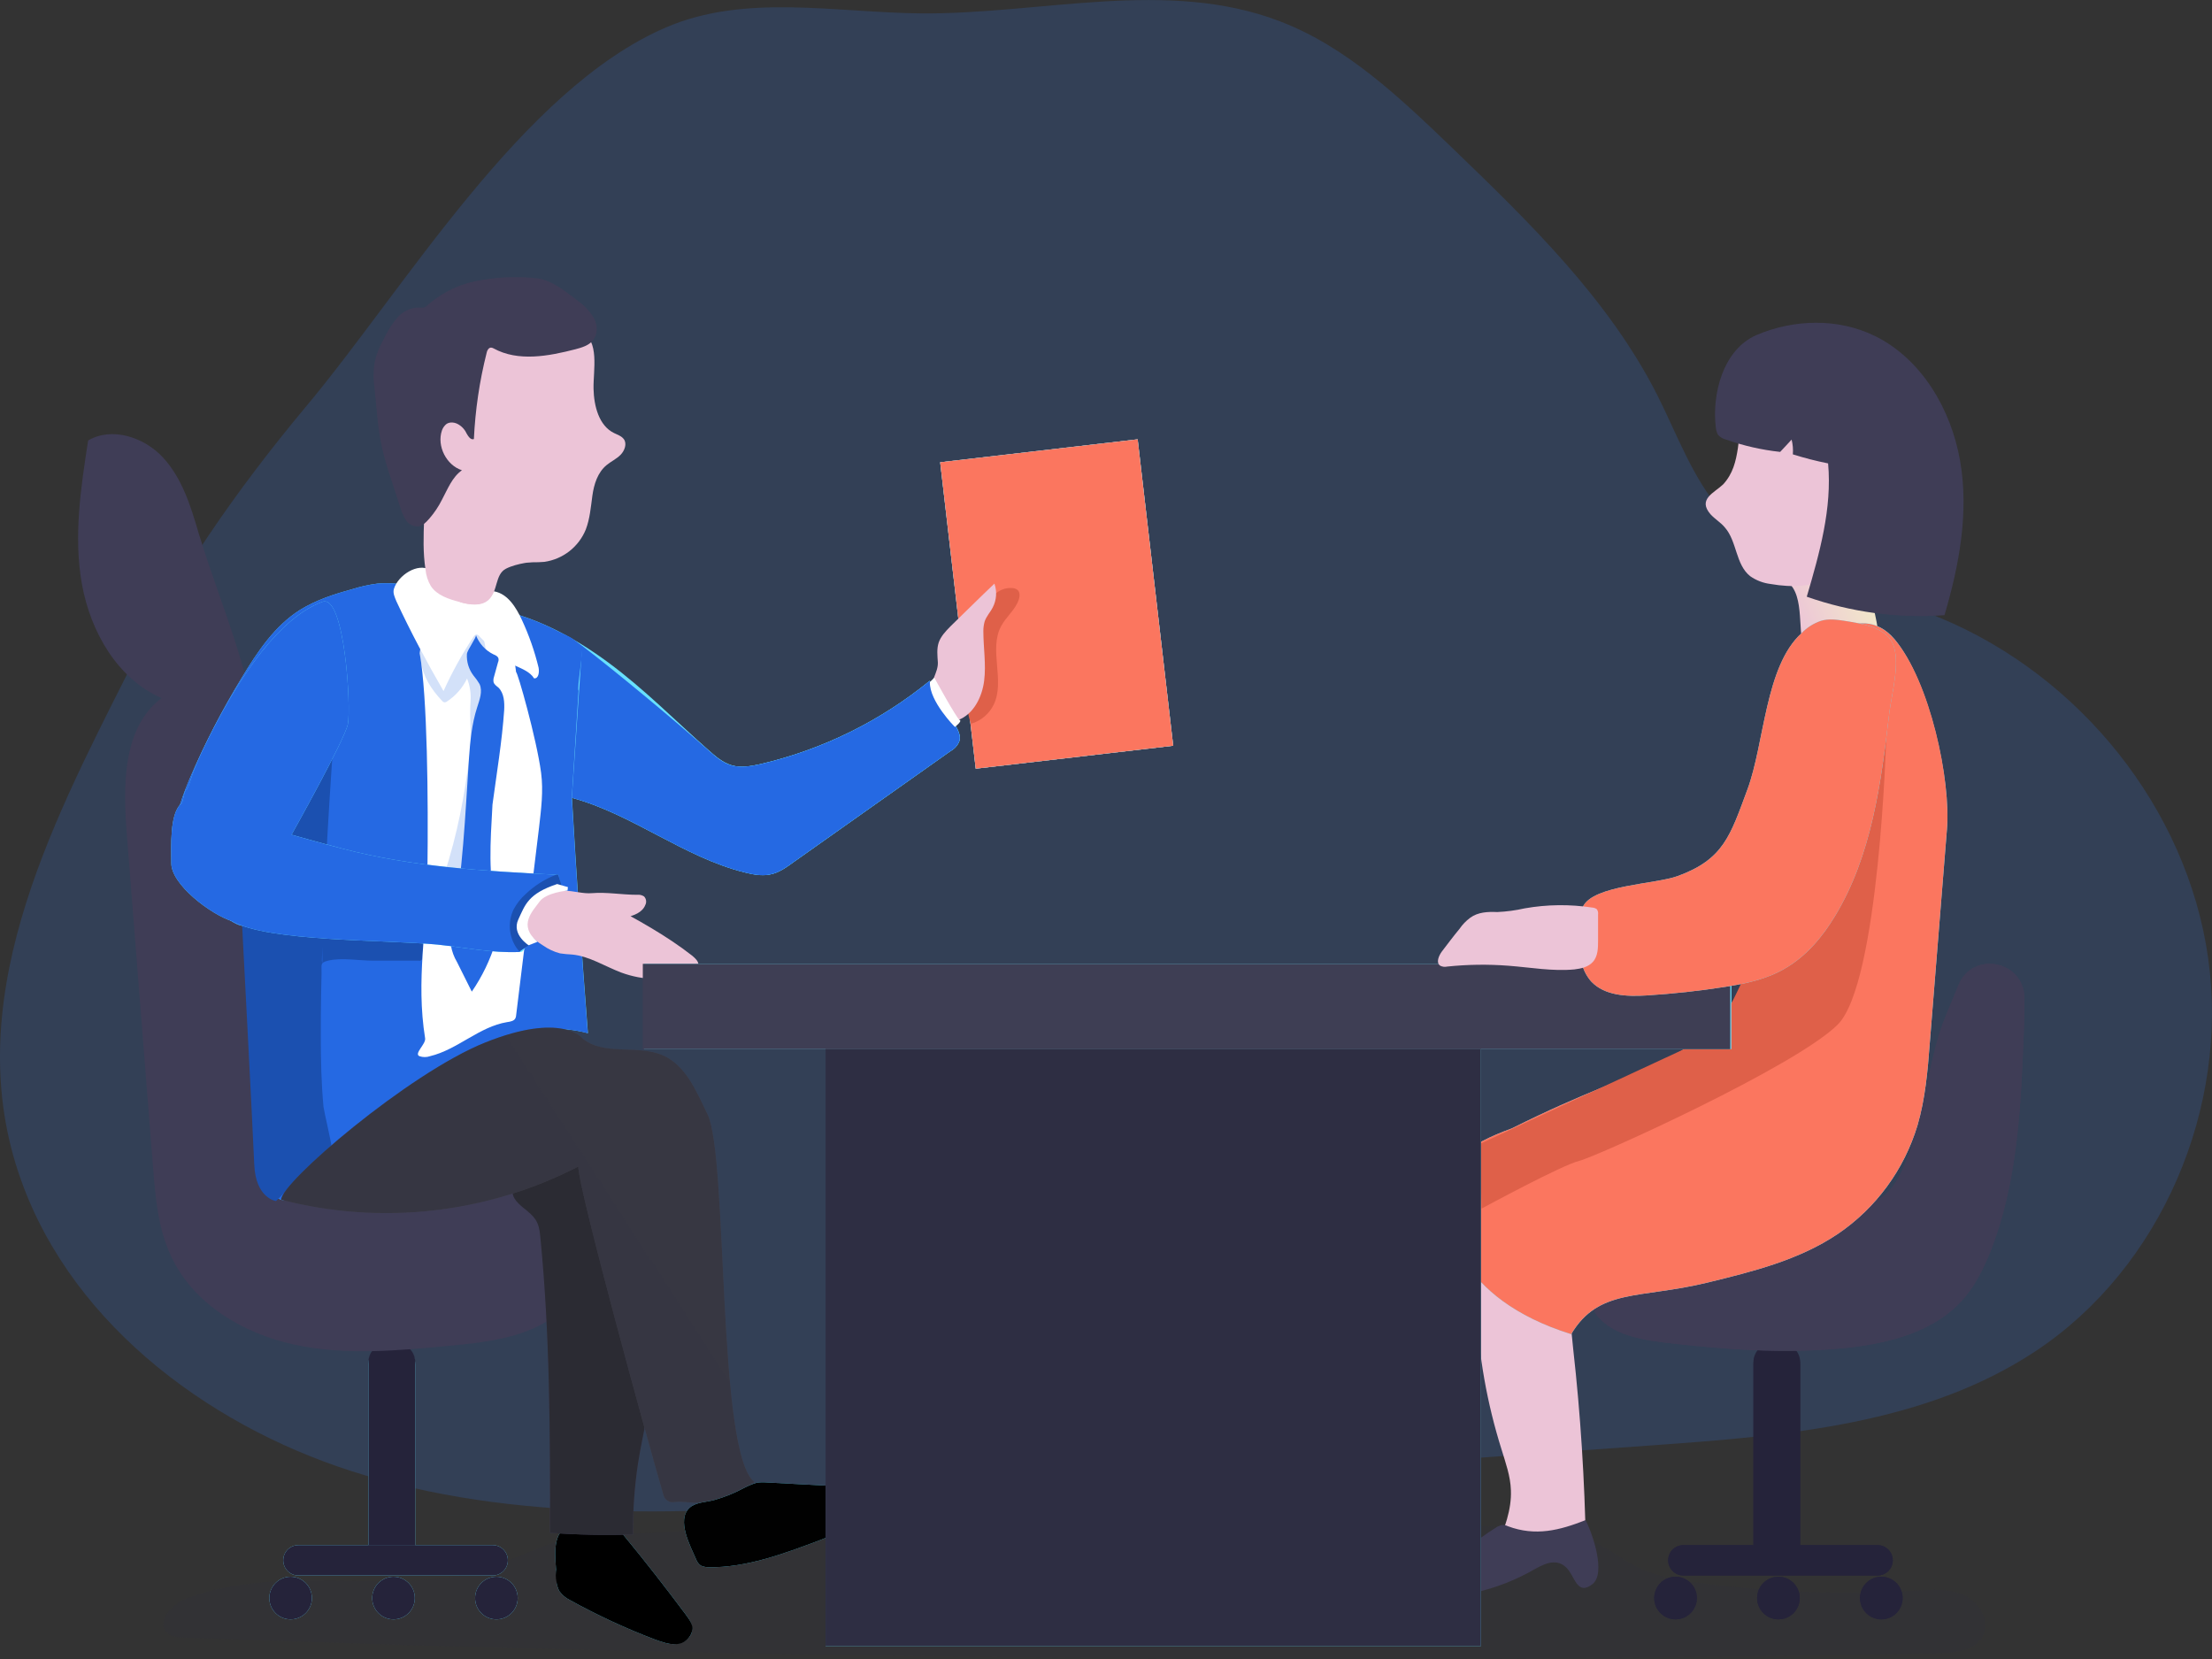 <?xml version="1.0" encoding="utf-8"?>
<svg width="208" height="156" viewBox="0 0 208 156" fill="none" xmlns="http://www.w3.org/2000/svg">
<rect x="0" y="0" width="208" height="156" fill="#333333" stroke="none"/>
<g clip-path="url(#clip0)">
<path opacity="0.12" d="M17.621 150.268C16.179 150.806 14.588 152.548 15.738 153.567C16.142 153.928 16.733 153.966 17.274 153.987C72.282 156.022 127.316 156.509 182.375 155.448C183.907 155.416 185.733 155.217 186.448 153.861C187.164 152.504 186.179 150.701 184.765 150.029C183.351 149.356 181.724 149.466 180.167 149.56C173.438 149.967 166.686 149.739 160 148.877C157.873 148.608 155.698 148.25 153.799 147.279C152.492 146.611 151.336 145.664 150.013 145.037C147.838 143.987 145.356 143.823 142.947 143.691C125.04 142.696 107.114 142.42 89.168 142.865C80.205 143.09 71.248 143.493 62.297 144.076C58.775 144.305 54.68 144.028 51.356 145.301C48.033 146.573 45.424 147.992 41.824 148.403C33.808 149.321 25.389 147.429 17.621 150.268Z" fill="#2E2E43"/>
<path d="M52.356 148.533C52.332 148.906 52.412 149.279 52.588 149.609C52.845 149.971 53.189 150.263 53.588 150.459C56.158 151.88 58.825 153.117 61.569 154.162C62.222 154.394 62.913 154.663 63.609 154.585C64.306 154.507 64.997 154.006 65.075 153.312C65.153 152.733 64.766 152.195 64.419 151.732C62.569 149.262 60.654 146.794 58.675 144.402C58.554 144.243 58.412 144.101 58.253 143.979C58.035 143.874 57.8 143.809 57.559 143.786C56.247 143.592 53.897 142.744 52.819 143.939C51.853 144.983 52.316 147.235 52.356 148.533Z" fill="#68E1FD"/>
<path d="M52.356 148.533C52.332 148.906 52.412 149.279 52.588 149.609C52.845 149.971 53.189 150.263 53.588 150.459C56.158 151.88 58.825 153.117 61.569 154.162C62.222 154.394 62.913 154.663 63.609 154.585C64.306 154.507 64.997 154.006 65.075 153.312C65.153 152.733 64.766 152.195 64.419 151.732C62.569 149.262 60.654 146.794 58.675 144.402C58.554 144.243 58.412 144.101 58.253 143.979C58.035 143.874 57.8 143.809 57.559 143.786C56.247 143.592 53.897 142.744 52.819 143.939C51.853 144.983 52.316 147.235 52.356 148.533Z" fill="url(#paint0_linear)"/>
<path opacity="0.18" d="M62.633 2.574C70.073 -0.628 78.552 1.186 86.645 1.261C97.979 1.339 109.77 -2.057 120.332 1.996C126.616 4.385 131.666 9.208 136.522 13.874C143.807 20.895 151.244 28.109 155.832 37.135C157.714 40.875 159.147 44.939 161.884 48.09C166.972 53.876 175.259 55.148 182.387 58.079C195.531 63.52 205.631 75.979 207.634 90.059C209.637 104.138 203.24 119.218 191.409 127.055C181.04 133.922 168.05 135.001 155.646 135.889L83.023 141.091C66.72 142.248 50.03 143.405 34.353 138.736C20.505 134.649 6.948 124.966 1.965 110.925C-3.932 94.415 4.625 77.906 11.987 63.326C16.612 54.177 22.162 46.16 28.715 38.3C38.043 27.183 49.065 8.398 62.633 2.574Z" fill="#377EF9"/>
<path d="M169.629 60.717C171.183 60.973 176.034 61.524 176.574 60.066C176.843 59.38 175.856 56.177 175.851 55.432C175.851 53.769 174.464 53.153 173.853 51.611C173.815 51.483 173.74 51.368 173.638 51.282C173.529 51.237 173.41 51.223 173.293 51.24C173.176 51.257 173.066 51.305 172.974 51.379C171.495 52.254 168.204 52.787 167.677 54.49C169.844 55.432 168.951 59.326 169.629 60.717Z" fill="url(#paint1_linear)"/>
<path d="M149.126 145.37C146.357 145.8 143.54 145.826 140.763 145.446C141.457 143.75 142.151 141.974 142.073 140.123C142.035 138.812 141.573 137.54 141.185 136.267C139.832 131.964 139.042 127.504 138.835 122.997C138.795 121.84 138.795 120.605 139.489 119.679C139.954 119.063 140.685 118.716 141.417 118.447C147.354 116.294 147.507 122.882 147.932 126.854C148.626 133.027 149.01 139.197 149.126 145.37Z" fill="url(#paint2_linear)"/>
<path d="M36.846 126.122C37.135 126.121 37.421 126.178 37.688 126.288C37.955 126.398 38.197 126.56 38.401 126.765C38.606 126.969 38.768 127.211 38.878 127.478C38.989 127.745 39.046 128.031 39.046 128.32V147.647H34.644V128.32C34.644 128.031 34.701 127.745 34.812 127.478C34.922 127.21 35.085 126.968 35.289 126.764C35.494 126.559 35.737 126.398 36.004 126.287C36.271 126.177 36.557 126.121 36.846 126.122V126.122Z" fill="#68E1FD"/>
<path d="M46.33 145.292H28.059C27.272 145.292 26.634 145.931 26.634 146.719V146.721C26.634 147.509 27.272 148.148 28.059 148.148H46.33C47.117 148.148 47.755 147.509 47.755 146.721V146.719C47.755 145.931 47.117 145.292 46.33 145.292Z" fill="#68E1FD"/>
<path d="M36.846 126.122C38.062 126.122 39.046 126.999 39.046 128.083V145.322H34.644V128.083C34.644 126.999 35.634 126.122 36.846 126.122Z" fill="#25233A"/>
<path d="M46.33 145.292H28.059C27.272 145.292 26.634 145.931 26.634 146.719V146.721C26.634 147.509 27.272 148.148 28.059 148.148H46.33C47.117 148.148 47.755 147.509 47.755 146.721V146.719C47.755 145.931 47.117 145.292 46.33 145.292Z" fill="#25233A"/>
<path d="M27.328 152.273C28.434 152.273 29.331 151.376 29.331 150.268C29.331 149.161 28.434 148.264 27.328 148.264C26.221 148.264 25.325 149.161 25.325 150.268C25.325 151.376 26.221 152.273 27.328 152.273Z" fill="#68E1FD"/>
<path d="M37.002 152.273C38.109 152.273 39.006 151.376 39.006 150.268C39.006 149.161 38.109 148.264 37.002 148.264C35.896 148.264 34.999 149.161 34.999 150.268C34.999 151.376 35.896 152.273 37.002 152.273Z" fill="#68E1FD"/>
<path d="M46.677 152.273C47.784 152.273 48.681 151.376 48.681 150.268C48.681 149.161 47.784 148.264 46.677 148.264C45.571 148.264 44.674 149.161 44.674 150.268C44.674 151.376 45.571 152.273 46.677 152.273Z" fill="#68E1FD"/>
<path d="M27.328 152.273C28.434 152.273 29.331 151.376 29.331 150.268C29.331 149.161 28.434 148.264 27.328 148.264C26.221 148.264 25.325 149.161 25.325 150.268C25.325 151.376 26.221 152.273 27.328 152.273Z" fill="#25233A"/>
<path d="M27.314 151.369C27.904 151.369 28.382 150.89 28.382 150.3C28.382 149.71 27.904 149.232 27.314 149.232C26.724 149.232 26.247 149.71 26.247 150.3C26.247 150.89 26.724 151.369 27.314 151.369Z" fill="#25233A"/>
<path d="M37.002 152.273C38.109 152.273 39.006 151.376 39.006 150.268C39.006 149.161 38.109 148.264 37.002 148.264C35.896 148.264 34.999 149.161 34.999 150.268C34.999 151.376 35.896 152.273 37.002 152.273Z" fill="#25233A"/>
<path d="M36.978 151.269C37.563 151.269 38.038 150.795 38.038 150.209C38.038 149.624 37.563 149.149 36.978 149.149C36.393 149.149 35.919 149.624 35.919 150.209C35.919 150.795 36.393 151.269 36.978 151.269Z" fill="#25233A"/>
<path d="M46.677 152.273C47.784 152.273 48.681 151.376 48.681 150.268C48.681 149.161 47.784 148.264 46.677 148.264C45.571 148.264 44.674 149.161 44.674 150.268C44.674 151.376 45.571 152.273 46.677 152.273Z" fill="#25233A"/>
<path d="M46.658 151.361C47.27 151.361 47.766 150.865 47.766 150.252C47.766 149.64 47.27 149.144 46.658 149.144C46.047 149.144 45.55 149.64 45.55 150.252C45.55 150.865 46.047 151.361 46.658 151.361Z" fill="#25233A"/>
<path d="M167.077 126.122C167.66 126.122 168.218 126.353 168.63 126.766C169.042 127.178 169.274 127.737 169.274 128.32V147.647H164.88V128.32C164.88 127.737 165.112 127.178 165.524 126.766C165.936 126.353 166.494 126.122 167.077 126.122V126.122Z" fill="#25233A"/>
<path d="M176.558 145.292H158.287C157.5 145.292 156.862 145.931 156.862 146.719V146.721C156.862 147.509 157.5 148.148 158.287 148.148H176.558C177.345 148.148 177.983 147.509 177.983 146.721V146.719C177.983 145.931 177.345 145.292 176.558 145.292Z" fill="#25233A"/>
<path d="M167.077 126.122C168.29 126.122 169.274 126.999 169.274 128.083V145.322H164.88V128.083C164.88 126.999 165.864 126.122 167.077 126.122Z" fill="#25233A"/>
<path d="M176.558 145.292H158.287C157.5 145.292 156.862 145.931 156.862 146.719V146.721C156.862 147.509 157.5 148.148 158.287 148.148H176.558C177.345 148.148 177.983 147.509 177.983 146.721V146.719C177.983 145.931 177.345 145.292 176.558 145.292Z" fill="#25233A"/>
<path d="M157.555 152.273C158.662 152.273 159.559 151.375 159.559 150.268C159.559 149.161 158.662 148.263 157.555 148.263C156.449 148.263 155.552 149.161 155.552 150.268C155.552 151.375 156.449 152.273 157.555 152.273Z" fill="#25233A"/>
<path d="M167.23 152.273C168.337 152.273 169.234 151.375 169.234 150.268C169.234 149.161 168.337 148.263 167.23 148.263C166.124 148.263 165.227 149.161 165.227 150.268C165.227 151.375 166.124 152.273 167.23 152.273Z" fill="#25233A"/>
<path d="M176.905 152.273C178.012 152.273 178.908 151.375 178.908 150.268C178.908 149.161 178.012 148.263 176.905 148.263C175.799 148.263 174.902 149.161 174.902 150.268C174.902 151.375 175.799 152.273 176.905 152.273Z" fill="#25233A"/>
<path d="M157.555 152.273C158.662 152.273 159.559 151.375 159.559 150.268C159.559 149.161 158.662 148.263 157.555 148.263C156.449 148.263 155.552 149.161 155.552 150.268C155.552 151.375 156.449 152.273 157.555 152.273Z" fill="#25233A"/>
<path d="M157.542 151.369C158.132 151.369 158.61 150.89 158.61 150.3C158.61 149.71 158.132 149.232 157.542 149.232C156.953 149.232 156.475 149.71 156.475 150.3C156.475 150.89 156.953 151.369 157.542 151.369Z" fill="#25233A"/>
<path d="M167.23 152.273C168.337 152.273 169.234 151.375 169.234 150.268C169.234 149.161 168.337 148.263 167.23 148.263C166.124 148.263 165.227 149.161 165.227 150.268C165.227 151.375 166.124 152.273 167.23 152.273Z" fill="#25233A"/>
<path d="M167.209 151.269C167.794 151.269 168.268 150.794 168.268 150.209C168.268 149.623 167.794 149.148 167.209 149.148C166.624 149.148 166.149 149.623 166.149 150.209C166.149 150.794 166.624 151.269 167.209 151.269Z" fill="#25233A"/>
<path d="M176.905 152.273C178.012 152.273 178.908 151.375 178.908 150.268C178.908 149.161 178.012 148.263 176.905 148.263C175.799 148.263 174.902 149.161 174.902 150.268C174.902 151.375 175.799 152.273 176.905 152.273Z" fill="#25233A"/>
<path d="M176.886 151.36C177.498 151.36 177.994 150.864 177.994 150.252C177.994 149.639 177.498 149.143 176.886 149.143C176.274 149.143 175.778 149.639 175.778 150.252C175.778 150.864 176.274 151.36 176.886 151.36Z" fill="#25233A"/>
<path d="M106.977 41.311L88.408 43.468L91.75 72.281L110.319 70.124L106.977 41.311Z" fill="white"/>
<path d="M106.977 41.311L88.408 43.468L91.75 72.281L110.319 70.124L106.977 41.311Z" fill="#68E1FD"/>
<path d="M106.977 41.311L88.408 43.468L91.75 72.281L110.319 70.124L106.977 41.311Z" fill="#FB765F"/>
<path d="M95.108 55.292C95.314 55.285 95.517 55.348 95.683 55.472C95.922 55.69 95.901 56.075 95.799 56.382C95.479 57.337 94.605 57.996 94.132 58.89C92.962 61.096 94.522 64.003 93.449 66.244C93.239 66.679 92.94 67.065 92.572 67.377C92.203 67.689 91.774 67.92 91.311 68.055C91.072 67.457 90.964 66.815 90.994 66.172C90.969 63.65 91.539 55.125 95.108 55.292Z" fill="#DF6049"/>
<path d="M18.656 50.055C17.922 47.547 17.112 44.964 15.34 43.035C13.568 41.105 10.522 40.104 8.287 41.42C7.594 45.895 6.9 50.486 7.709 54.958C8.519 59.431 11.062 63.839 15.187 65.644C11.562 68.389 11.562 73.739 11.909 78.252C12.716 88.706 13.568 99.158 14.378 109.613C14.609 112.543 14.84 115.514 16.112 118.175C18.193 122.613 22.856 125.39 27.637 126.431C32.418 127.473 37.387 127.01 42.243 126.547C45.559 126.238 48.99 125.853 51.765 124.039C54.54 122.225 56.468 118.601 55.196 115.552C53.467 111.386 47.793 111.117 43.249 110.964C39.002 110.85 34.783 110.228 30.683 109.112C29.759 108.881 28.801 108.574 28.062 107.915C27.177 107.107 26.79 105.91 26.483 104.79C23.708 94.992 23.359 84.401 24.209 74.258C24.964 65.771 21.084 58.118 18.656 50.055Z" fill="#3F3D56"/>
<path d="M50.8 116.246C51.724 125.506 51.724 134.841 51.724 144.135C54.319 144.323 56.922 144.374 59.522 144.289C59.504 142.069 59.658 139.851 59.985 137.655C60.216 136.151 60.563 134.647 60.832 133.105C62.049 126.4 61.852 119.514 60.254 112.89C60.028 111.864 59.718 110.858 59.329 109.882C59.06 109.228 58.675 108.536 58.019 108.267C57.363 107.998 56.516 108.229 55.822 108.461C54.435 108.924 53.01 109.386 51.62 109.887C50.657 110.196 48.807 110.466 48.344 111.469C47.882 112.395 48.576 113.052 49.232 113.59C50.262 114.405 50.684 114.82 50.8 116.246Z" fill="#3F3D56"/>
<path d="M50.8 116.246C51.724 125.506 51.724 134.841 51.724 144.135C54.319 144.323 56.922 144.374 59.522 144.289C59.504 142.069 59.658 139.851 59.985 137.655C60.216 136.151 60.563 134.647 60.832 133.105C62.049 126.4 61.852 119.514 60.254 112.89C60.028 111.864 59.718 110.858 59.329 109.882C59.06 109.228 58.675 108.536 58.019 108.267C57.363 107.998 56.516 108.229 55.822 108.461C54.435 108.924 53.01 109.386 51.62 109.887C50.657 110.196 48.807 110.466 48.344 111.469C47.882 112.395 48.576 113.052 49.232 113.59C50.262 114.405 50.684 114.82 50.8 116.246Z" fill="#2B2B33"/>
<path d="M39.353 55.147C38.081 54.953 36.771 54.762 35.499 54.877C34.678 54.983 33.868 55.163 33.079 55.416C31.383 55.879 29.726 56.419 28.223 57.345C25.833 58.849 24.214 61.279 22.748 63.709C20.876 66.775 19.227 69.972 17.814 73.276C16.852 75.59 16.042 78.06 16.236 80.566C16.311 81.373 16.467 82.18 16.93 82.842C17.416 83.51 18.032 84.073 18.739 84.5C19.627 85.119 20.474 85.735 21.361 86.351C22.055 86.855 22.942 87.355 23.674 86.93C24.02 94.465 24.136 101.935 24.48 109.419C24.52 110.495 25.405 112.468 26.446 112.815C27.18 113.046 27.253 111.927 27.874 111.501C32.3 108.485 35.922 104.405 40.291 101.241C44.661 98.076 50.119 95.764 55.285 97.153C54.706 89.785 54.209 82.379 53.782 75.011C59.487 76.556 64.303 80.606 70.047 82.032C70.819 82.226 71.628 82.379 72.4 82.226C73.247 82.07 73.978 81.532 74.672 81.029C79.568 77.557 84.503 74.086 89.397 70.614C89.759 70.42 90.044 70.106 90.203 69.726C90.397 69.188 90.088 68.65 89.819 68.147C89.012 66.758 88.237 65.37 87.428 64.019C82.788 67.81 77.343 70.489 71.51 71.85C70.622 72.041 69.697 72.234 68.821 71.965C67.944 71.696 67.277 71.115 66.624 70.536C63.499 67.759 60.533 64.751 57.18 62.283C53.827 59.815 50.009 57.77 45.846 57.151C43.695 56.845 41.068 56.688 39.99 54.762C39.77 54.877 39.557 55.005 39.353 55.147V55.147Z" fill="#68E1FD"/>
<path d="M90.192 69.735C90.033 70.114 89.749 70.428 89.386 70.623C84.492 74.094 79.558 77.565 74.661 81.037C73.967 81.54 73.236 82.078 72.389 82.234C71.617 82.388 70.808 82.234 70.036 82.04C64.293 80.614 59.477 76.564 53.771 75.02L54.739 60.725C57.869 63.109 63.655 67.918 66.608 70.545C67.261 71.123 67.952 71.742 68.805 71.974C69.657 72.205 70.614 72.049 71.493 71.858C77.327 70.497 82.772 67.818 87.412 64.027C88.219 65.373 88.993 66.766 89.802 68.155C90.077 68.658 90.386 69.196 90.192 69.735Z" fill="#68E1FD"/>
<path d="M90.192 69.735C90.033 70.114 89.749 70.428 89.386 70.623C84.492 74.094 79.558 77.565 74.661 81.037C73.967 81.54 73.236 82.078 72.389 82.234C71.617 82.388 70.808 82.234 70.036 82.04C64.293 80.614 59.477 76.564 53.771 75.02L54.739 60.725C57.869 63.109 63.655 67.918 66.608 70.545C67.261 71.123 67.952 71.742 68.805 71.974C69.657 72.205 70.614 72.049 71.493 71.858C77.327 70.497 82.772 67.818 87.412 64.027C88.219 65.373 88.993 66.766 89.802 68.155C90.077 68.658 90.386 69.196 90.192 69.735Z" fill="#2569E3"/>
<path d="M53.768 75.011C54.193 82.379 54.693 89.785 55.271 97.153C50.105 95.764 44.633 98.079 40.277 101.241C35.921 104.403 32.299 108.485 27.868 111.501C27.25 111.927 27.174 113.046 26.44 112.815C25.399 112.468 24.515 110.5 24.474 109.419C24.128 101.935 24.012 94.454 23.668 86.93C22.936 87.355 22.055 86.855 21.355 86.351C20.468 85.735 19.621 85.119 18.734 84.5C18.026 84.073 17.411 83.51 16.924 82.842C16.462 82.186 16.305 81.376 16.23 80.566C16.037 78.06 16.846 75.59 17.809 73.276C19.221 69.972 20.87 66.775 22.743 63.709C24.208 61.287 25.827 58.849 28.218 57.345C29.721 56.419 31.377 55.879 33.074 55.416C33.862 55.163 34.672 54.983 35.494 54.877C36.766 54.762 38.075 54.953 39.347 55.147C39.545 55.006 39.752 54.877 39.965 54.762C41.041 56.688 43.666 56.845 45.822 57.151C48.12 57.519 50.345 58.254 52.41 59.328C54.074 60.168 53.241 59.619 54.73 60.717C54.916 60.852 54.225 64.813 54.405 64.953L53.768 75.011Z" fill="#2569E3"/>
<path d="M30.312 90.557V88.344C30.306 88.284 30.32 88.223 30.354 88.172C30.384 88.145 30.421 88.126 30.46 88.114C30.499 88.103 30.54 88.1 30.581 88.106L39.319 88.216C39.397 88.206 39.475 88.213 39.55 88.237C39.624 88.262 39.691 88.302 39.748 88.355C39.806 88.457 39.826 88.577 39.804 88.692L39.708 90.006C39.72 90.053 39.719 90.102 39.706 90.148C39.692 90.194 39.666 90.236 39.63 90.27C39.595 90.303 39.551 90.326 39.503 90.338C39.456 90.349 39.405 90.348 39.358 90.335H35.1C33.819 90.335 32.077 90.025 30.841 90.335C30.073 90.527 30.256 90.694 30.236 91.548C30.219 92.205 30.205 92.863 30.194 93.522C30.172 94.837 30.162 96.153 30.166 97.471C30.166 99.662 30.214 101.877 30.418 104.071C30.446 104.375 31.208 107.688 31.163 107.735L25.955 112.937C25.955 112.937 24.036 112.699 23.907 109.484C23.778 106.27 22.75 86.679 22.75 86.679L26.79 78.418L31.466 68.25C31.466 68.25 30.575 79.699 30.267 90.346" fill="#1B50B0"/>
<path d="M48.449 62.593C46.72 55.994 45.077 57.35 42.364 57.784C39.651 58.217 39.468 61.435 39.468 61.435C40.194 65.496 40.275 75.192 40.194 81.787C40.157 87.379 39.092 92.126 39.976 97.643C40.054 98.181 38.901 99.082 39.439 99.314C39.763 99.428 40.117 99.428 40.442 99.314C43.023 98.695 45.066 96.537 47.686 96.112C47.995 96.074 48.342 95.996 48.457 95.764C48.505 95.668 48.532 95.562 48.535 95.455C49.267 89.594 49.96 83.73 50.686 77.829C50.88 76.131 51.111 74.395 50.88 72.659C50.455 69.457 48.645 63.093 48.53 63.209" fill="white"/>
<path opacity="0.2" d="M39.557 62.09C39.759 63.586 40.531 64.802 41.568 65.9C41.626 65.975 41.709 66.026 41.802 66.045C41.888 66.042 41.97 66.011 42.036 65.957C42.849 65.426 43.501 64.681 43.919 63.804C44.19 64.481 44.303 65.212 44.247 65.94C44.123 67.606 44.392 69.358 44.169 71.013C43.644 74.891 43.128 78.05 41.681 82.557C42.862 83.128 44.938 82.14 45.422 80.918C45.906 79.697 45.725 78.332 45.634 77.022C45.242 71.409 46.645 65.693 45.516 60.179C45.485 59.85 45.337 59.544 45.099 59.315C44.844 59.162 44.548 59.092 44.252 59.116C43.067 59.098 41.881 59.127 40.694 59.202C40.387 59.193 40.084 59.275 39.823 59.439C39.288 59.848 39.468 61.436 39.557 62.09Z" fill="#2569E3"/>
<path d="M37.04 55.378C36.924 55.763 37.118 56.151 37.271 56.535C38.616 59.428 40.124 62.246 41.705 64.983C42.506 63.213 43.447 61.511 44.518 59.891C44.579 59.786 44.674 59.704 44.787 59.66C44.85 59.665 44.911 59.685 44.965 59.719C45.019 59.753 45.064 59.799 45.096 59.853C46.099 60.895 47.14 61.936 48.449 62.593C49.105 62.9 49.837 63.171 50.221 63.788C50.646 63.825 50.724 63.209 50.646 62.784C50.27 61.231 49.74 59.719 49.065 58.271C48.527 57.114 47.755 55.849 46.484 55.61C45.868 55.494 45.212 55.647 44.601 55.647C42.719 55.688 41.942 54.453 40.477 53.605C39.277 52.87 37.427 54.105 37.04 55.378Z" fill="white"/>
<path d="M44.518 63.518C44.733 63.77 44.927 64.04 45.096 64.326C45.406 65.02 45.096 65.789 44.865 66.524C44.365 68.066 44.209 69.724 44.093 71.384C43.746 76.707 43.515 82.03 42.553 87.274C42.425 87.803 42.374 88.346 42.399 88.889C42.491 89.447 42.687 89.983 42.977 90.469L44.365 93.246C45.339 91.825 46.092 90.264 46.599 88.617C46.726 88.202 46.816 87.776 46.868 87.344C46.888 86.719 46.81 86.094 46.637 85.493C45.906 82.1 46.099 79.422 46.309 75.657C46.694 72.802 47.215 69.64 47.409 66.777C47.446 66.045 47.409 65.195 46.871 64.656C46.68 64.5 46.449 64.347 46.408 64.118C46.383 63.963 46.397 63.804 46.449 63.655C46.564 63.193 46.718 62.73 46.833 62.267C46.884 62.159 46.897 62.036 46.871 61.92C46.833 61.726 46.602 61.61 46.408 61.535C45.645 61.164 45.053 60.515 44.752 59.721C44.83 59.915 43.945 61.11 43.905 61.495C43.861 62.221 44.078 62.939 44.518 63.518V63.518Z" fill="#2569E3"/>
<path d="M88.189 62.284C88.149 61.667 88.073 61.011 88.264 60.432C88.455 59.854 88.92 59.356 89.383 58.888C90.77 57.542 92.12 56.197 93.508 54.878C93.635 55.242 93.687 55.628 93.661 56.012C93.634 56.397 93.529 56.772 93.352 57.114C93.121 57.577 92.736 57.962 92.583 58.46C92.504 58.748 92.465 59.046 92.467 59.345C92.467 60.89 92.736 62.472 92.542 64.014C92.349 65.556 91.542 67.176 90.077 67.717C89.955 67.768 89.821 67.781 89.692 67.754C89.591 67.727 89.498 67.674 89.423 67.601C88.585 66.946 87.978 66.041 87.689 65.018C87.417 64.019 88.227 63.277 88.189 62.284Z" fill="url(#paint3_linear)"/>
<path d="M52.945 85.315C52.02 87.051 51.915 87.433 49.345 89.169C49.289 89.287 49.211 89.392 49.113 89.478C49.027 89.509 48.936 89.522 48.844 89.516C46.263 89.632 43.682 89.091 41.135 88.822C36.357 88.359 25.195 88.574 21.826 86.623C19.86 86.004 16.066 83.179 16.107 81.133C16.107 79.667 15.924 76.427 17.08 75.542C17.228 75.431 17.301 74.279 17.551 74.258C18.056 73.381 17.747 73.122 19.659 69.325C24.426 59.845 28.215 57.356 30.318 56.589C32.42 55.822 33.031 66.583 32.708 68.104C32.386 69.624 27.416 78.488 27.416 78.488C27.416 78.488 30.194 79.279 32.192 79.796C38.782 81.532 45.682 81.917 52.504 82.264C52.62 82.842 53.217 84.777 52.945 85.315Z" fill="#68E1FD"/>
<path d="M52.894 84.446C51.969 86.182 52.087 86.516 51.154 88.251C51.079 88.367 48.966 89.258 48.869 89.481C48.869 89.505 48.85 89.516 48.842 89.516C46.261 89.632 43.679 89.091 41.133 88.822C36.355 88.359 25.193 88.574 21.823 86.623C19.858 86.004 16.064 83.179 16.104 81.133C16.104 79.667 15.921 76.427 17.078 75.542C17.225 75.431 17.298 74.279 17.548 74.255C18.053 73.381 17.744 73.122 19.656 69.323C24.426 59.845 28.215 57.356 30.318 56.589C32.42 55.822 33.031 66.583 32.708 68.104C32.386 69.624 27.416 78.488 27.416 78.488C27.416 78.488 30.207 79.296 32.192 79.796C38.718 81.516 45.543 81.909 52.3 82.253H52.504C52.62 82.842 53.163 83.908 52.894 84.446Z" fill="#2569E3"/>
<path d="M52.894 84.446C51.969 86.182 52.117 86.279 51.192 88.014C51.114 88.13 48.966 89.258 48.869 89.481C48.752 89.368 48.646 89.244 48.554 89.11C48.204 88.588 47.995 87.985 47.948 87.358C47.901 86.732 48.017 86.104 48.285 85.536C48.579 84.974 48.974 84.47 49.45 84.05C50.27 83.272 51.235 82.661 52.289 82.253H52.493C52.62 82.842 53.163 83.908 52.894 84.446Z" fill="#1B50B0"/>
<path d="M55.656 84.242C56.194 84.473 56.696 84.743 57.199 85.014C59.934 86.478 62.671 87.974 65.099 89.874C65.368 90.106 65.677 90.375 65.677 90.722C65.677 91.185 65.177 91.457 64.715 91.61C62.66 92.254 60.451 92.201 58.431 91.457C56.89 90.878 55.424 89.912 53.806 89.758C53.422 89.741 53.04 89.704 52.66 89.648C52.095 89.5 51.56 89.252 51.082 88.916C50.079 88.297 49.038 87.372 49.116 86.177C49.232 84.247 51.466 83.755 53.047 83.755C53.932 83.755 54.819 84.062 55.666 83.986C57.054 83.871 58.482 84.14 59.907 84.14C60.137 84.112 60.369 84.167 60.563 84.293C60.664 84.398 60.73 84.533 60.751 84.678C60.772 84.823 60.746 84.971 60.679 85.1C60.41 85.795 59.603 86.104 58.866 86.257C58.094 86.451 57.285 86.605 56.516 86.451C56.308 86.417 56.108 86.341 55.93 86.228C55.751 86.115 55.597 85.968 55.475 85.795C55.358 85.607 55.28 85.397 55.244 85.178C55.197 84.836 55.25 84.487 55.398 84.175" fill="url(#paint4_linear)"/>
<path d="M26.44 112.815C35.823 115.241 45.77 114.129 54.386 109.691C54.271 111.386 61.052 136.062 62.402 140.637C62.463 140.83 62.588 140.997 62.756 141.109C62.924 141.221 63.126 141.272 63.327 141.253C65.33 141.022 65.949 142.217 70.958 139.37C67.374 136.679 68.493 108.781 66.527 104.769C65.486 102.646 64.521 100.216 62.364 99.252C59.974 98.176 56.774 99.33 54.771 97.638C54.771 97.638 52.856 95.132 45.629 98.028C38.401 100.923 26.362 111.259 26.44 112.815Z" fill="#525263"/>
<path d="M26.44 112.815C35.823 115.241 45.77 114.129 54.386 109.691C54.271 111.386 61.052 136.062 62.402 140.637C62.463 140.83 62.588 140.997 62.756 141.109C62.924 141.221 63.126 141.272 63.327 141.253C65.33 141.022 65.949 142.217 70.958 139.37C67.374 136.679 68.493 108.781 66.527 104.769C65.486 102.646 64.521 100.216 62.364 99.252C59.974 98.176 56.774 99.33 54.771 97.638C54.771 97.638 52.856 95.132 45.629 98.028C38.401 100.923 26.362 111.259 26.44 112.815Z" fill="url(#paint5_linear)"/>
<path d="M162.81 90.633H60.552V98.657H162.81V90.633Z" fill="#68E1FD"/>
<path d="M65.446 146.603C65.531 146.853 65.693 147.07 65.909 147.222C66.13 147.314 66.365 147.366 66.605 147.376C70.227 147.416 73.696 146.103 77.092 144.83C77.979 144.483 78.866 144.136 79.56 143.484C80.254 142.833 80.561 141.749 80.138 140.901C79.6 139.897 78.256 139.706 77.132 139.666C75.435 139.591 73.739 139.475 72.045 139.397C71.736 139.372 71.425 139.384 71.12 139.435C70.734 139.556 70.36 139.711 70.001 139.897C69.097 140.389 68.14 140.778 67.148 141.055C66.454 141.248 65.414 141.248 64.836 141.789C63.596 142.93 64.908 145.371 65.446 146.603Z" fill="#68E1FD"/>
<path d="M65.446 146.603C65.531 146.853 65.693 147.07 65.909 147.222C66.13 147.314 66.365 147.366 66.605 147.376C70.227 147.416 73.696 146.103 77.092 144.83C77.979 144.483 78.866 144.136 79.56 143.484C80.254 142.833 80.561 141.749 80.138 140.901C79.6 139.897 78.256 139.706 77.132 139.666C75.435 139.591 73.739 139.475 72.045 139.397C71.736 139.372 71.425 139.384 71.12 139.435C70.734 139.556 70.36 139.711 70.001 139.897C69.097 140.389 68.14 140.778 67.148 141.055C66.454 141.248 65.414 141.248 64.836 141.789C63.596 142.93 64.908 145.371 65.446 146.603Z" fill="#010101"/>
<path d="M156.682 114.279C154.135 114.973 151.554 116.014 150.088 118.369C149.715 118.937 149.465 119.578 149.357 120.25C149.249 120.922 149.285 121.609 149.462 122.266C150.309 125.196 153.624 125.89 156.453 126.237C162.041 126.894 167.706 127.314 173.334 126.776C177.575 126.351 182.084 125.231 184.781 121.953C185.784 120.759 186.478 119.33 187.093 117.863C189.782 111.152 190.051 103.746 190.32 96.494C190.36 95.609 190.36 94.721 190.36 93.832C190.32 90.334 185.504 89.36 184.154 92.638C183.348 94.605 182.651 96.263 182.495 96.766C181.108 101.007 180.645 106.679 178.604 110.573C176.83 113.969 174.673 113.159 171.127 112.887C166.267 112.52 161.381 112.991 156.682 114.279V114.279Z" fill="#3F3D56"/>
<path d="M156.682 114.279C154.135 114.973 151.554 116.014 150.088 118.369C149.715 118.937 149.465 119.578 149.357 120.25C149.249 120.922 149.285 121.609 149.462 122.266C150.309 125.196 153.624 125.89 156.453 126.237C162.041 126.894 167.706 127.314 173.334 126.776C177.575 126.351 182.084 125.231 184.781 121.953C185.784 120.759 186.478 119.33 187.093 117.863C189.782 111.152 190.051 103.746 190.32 96.494C190.36 95.609 190.36 94.721 190.36 93.832C190.32 90.334 185.504 89.36 184.154 92.638C183.348 94.605 182.651 96.263 182.495 96.766C181.108 101.007 180.645 106.679 178.604 110.573C176.83 113.969 174.673 113.159 171.127 112.887C166.267 112.52 161.381 112.991 156.682 114.279V114.279Z" fill="#3F3D56"/>
<path d="M160.844 48.358C161.266 48.82 161.807 49.13 162.189 49.593C163.345 50.903 163.192 53.091 164.579 54.184C165.151 54.583 165.814 54.835 166.507 54.916C168.51 55.263 170.669 55.225 172.366 54.108C173.56 53.301 174.369 52.063 175.026 50.79C176.257 48.169 176.798 45.12 176.066 42.306C174.91 38.024 168.779 33.396 164.732 37.367C163.501 38.562 163.657 40.529 163.423 42.112C163.229 43.385 162.96 44.534 162.035 45.545C161.191 46.353 159.61 46.931 160.844 48.358Z" fill="url(#paint6_linear)"/>
<path d="M161.344 40.22C161.367 40.448 161.433 40.67 161.538 40.873C161.738 41.107 162.007 41.269 162.307 41.336C163.952 41.917 165.66 42.306 167.394 42.493C167.741 42.109 168.128 41.724 168.47 41.336C168.584 41.79 168.623 42.259 168.586 42.725C169.675 43.067 170.782 43.351 171.901 43.575C172.286 47.819 171.094 52.022 169.895 56.11C174.047 57.572 178.455 58.163 182.845 57.846C184.235 53.142 185.16 48.158 184.31 43.314C183.461 38.47 180.688 33.75 176.295 31.59C172.826 29.892 168.661 30.007 165.154 31.512C162 32.889 160.96 37.095 161.344 40.22Z" fill="#3F3D56"/>
<path d="M183.073 78.02C182.536 84.732 181.998 91.405 181.46 98.117C181.269 100.703 181.038 103.324 180.304 105.832C179.053 109.984 176.415 113.581 172.831 116.02C169.169 118.49 164.813 119.569 160.535 120.611C154.175 122.155 150.346 121.109 147.741 125.455C136.985 122.088 135.759 115.03 135.909 112.062C136.063 109.206 137.934 107.643 142.148 106.112C149.222 102.576 152.167 101.868 157.141 99.36C162.923 96.43 165.888 89.871 167.359 83.545C168.83 77.218 165.813 70.176 168.473 64.272C170.013 60.841 174.794 56.172 178.153 60.106C181.46 64.084 183.469 73.392 183.073 78.02Z" fill="#68E1FD"/>
<path d="M183.073 78.02C182.536 84.731 181.998 91.405 181.46 98.116C181.269 100.702 181.038 103.323 180.304 105.831C179.053 109.984 176.415 113.58 172.831 116.02C169.169 118.49 164.813 119.569 160.535 120.61C154.175 122.155 150.346 121.108 147.741 125.454C136.985 122.088 135.759 115.029 135.909 112.058C136.065 109.203 137.934 107.643 142.148 106.111C149.222 102.578 152.167 101.868 157.141 99.36C157.556 99.149 157.96 98.917 158.351 98.665H162.807V94.36C165.052 91.233 166.475 87.35 167.354 83.553C168.779 77.226 165.808 70.184 168.467 64.282C170.011 60.849 174.789 56.18 178.147 60.117C181.506 64.054 183.469 73.391 183.073 78.02Z" fill="#FB765F"/>
<path d="M177.367 69.406C177.367 69.406 176.714 92.433 172.81 96.341C168.905 100.248 150.223 108.719 148.502 109.158C146.816 109.575 139.572 113.517 139.314 113.646L139.168 107.562L158.354 98.657H162.81V94.352C164.998 90.046 169.123 80.275 169.123 80.275L177.367 69.406Z" fill="#DF6049"/>
<path d="M141.804 143.519C141.613 143.421 141.398 143.38 141.185 143.403C141.054 143.448 140.926 143.499 140.801 143.557C138.451 145.022 136.333 146.829 134.517 148.92C134.441 149.036 134.326 149.151 134.326 149.267C134.326 149.458 134.517 149.574 134.673 149.652C135.904 150.23 137.332 150.077 138.641 149.767C140.648 149.317 142.574 148.563 144.353 147.531C145.509 146.875 146.665 146.487 147.55 147.722C148.128 148.53 148.437 149.999 149.747 148.958C151.056 147.916 149.709 144.098 149.093 142.94C146.66 143.904 144.385 144.482 141.804 143.519Z" fill="#3F3D56"/>
<path d="M55.812 36.555C55.849 38.169 56.312 40.026 57.739 40.72C58.046 40.874 58.433 40.989 58.664 41.299C58.971 41.724 58.74 42.375 58.355 42.766C57.971 43.156 57.468 43.382 57.046 43.729C56.196 44.423 55.849 45.543 55.701 46.622C55.553 47.701 55.47 48.775 55.086 49.786C54.759 50.59 54.228 51.294 53.544 51.829C52.861 52.363 52.05 52.709 51.192 52.833C50.458 52.911 49.689 52.833 48.917 52.911C48.145 52.989 47.376 53.258 46.952 53.874C46.414 54.646 46.567 55.803 45.911 56.42C45.255 57.036 44.139 56.883 43.252 56.613C42.211 56.344 41.1 55.995 40.514 55.109C40.235 54.638 40.064 54.11 40.014 53.565C39.514 50.403 40.245 47.163 39.783 44.038C39.589 42.803 39.205 41.617 39.051 40.336C38.818 38.754 38.897 37.142 39.283 35.591C39.82 33.508 41.017 31.463 42.905 30.46C44.445 29.652 46.295 29.572 48.07 29.687C50.323 29.822 52.538 30.331 54.623 31.194C56.425 31.964 55.774 34.857 55.812 36.555Z" fill="url(#paint7_linear)"/>
<path d="M54.346 28.293C54.951 28.724 55.462 29.273 55.849 29.907C56.196 30.564 56.236 31.452 55.733 32.031C55.349 32.493 54.693 32.687 54.12 32.838C51.576 33.495 48.723 34.033 46.411 32.76C46.341 32.718 46.261 32.692 46.18 32.685C45.948 32.685 45.795 32.954 45.758 33.185C45.09 35.838 44.689 38.552 44.561 41.285C44.254 41.401 44.023 41.016 43.867 40.747C43.691 40.365 43.393 40.054 43.02 39.861C42.636 39.668 42.133 39.668 41.864 39.977C41.726 40.12 41.62 40.29 41.555 40.478C41.055 41.944 41.98 43.755 43.437 44.218C42.512 44.875 42.093 45.994 41.555 46.998C41.242 47.622 40.854 48.205 40.398 48.734C40.092 49.081 39.745 49.466 39.283 49.503C39.073 49.507 38.866 49.46 38.679 49.366C38.492 49.273 38.33 49.135 38.207 48.965C37.975 48.606 37.794 48.217 37.669 47.808C37.36 46.882 37.088 45.994 36.782 45.069C36.428 44.057 36.132 43.027 35.895 41.982C35.688 40.966 35.54 39.939 35.451 38.906C35.376 38.099 35.298 37.327 35.22 36.517C35.112 35.814 35.099 35.1 35.182 34.393C35.298 33.392 35.76 32.467 36.258 31.541C36.574 30.897 36.977 30.3 37.454 29.765C37.949 29.25 38.623 28.946 39.336 28.917C39.515 28.936 39.695 28.936 39.874 28.917C40.038 28.849 40.184 28.743 40.299 28.608C41.722 27.393 43.458 26.604 45.309 26.331C47.053 26.03 48.831 25.978 50.59 26.178C51.996 26.409 53.23 27.451 54.346 28.293Z" fill="#3F3D56"/>
<path d="M50.24 52.825C50.24 52.825 46.406 51.522 45.177 52.537C43.948 53.551 43.249 56.614 43.249 56.614C43.249 56.614 44.964 57.192 45.908 56.42C46.852 55.647 46.516 54.019 47.578 53.476C48.64 52.932 50.24 52.825 50.24 52.825Z" fill="url(#paint8_linear)"/>
<path d="M139.257 98.402H77.627V154.781H139.257V98.402Z" fill="#68E1FD"/>
<path d="M139.257 98.62H77.627V154.781H139.257V98.62Z" fill="#2E2E43"/>
<path d="M52.391 83.128L53.402 83.416L53.367 83.742C53.367 83.742 51.343 83.922 50.727 84.791C50.111 85.66 48.664 87 50.547 88.558L49.713 88.887C49.713 88.887 48.086 87.872 48.737 86.465C49.388 85.057 49.673 84.032 52.391 83.128Z" fill="white"/>
<path d="M87.439 64.138L87.856 63.723C87.856 63.723 89.972 67.596 90.241 67.703C90.51 67.811 89.789 68.357 89.789 68.357C89.789 68.357 87.385 65.949 87.439 64.138Z" fill="white"/>
<path d="M162.702 90.633H60.445V98.657H162.702V90.633Z" fill="#3E3E54"/>
<path d="M64.774 145.051C64.774 145.051 71.666 144.671 74.433 143.151C77.2 141.63 77.528 142.01 77.528 142.01L77.474 144.399C77.474 144.399 69.17 148.145 65.726 146.951L64.774 145.051Z" fill="url(#paint9_linear)"/>
<path d="M52.348 147.504C52.348 147.504 55.387 149.967 57.414 150.618C59.441 151.269 62.588 153.406 63.383 153.115C63.888 152.913 64.317 152.56 64.612 152.103C64.612 152.103 65.285 152.811 65.075 153.325C64.865 153.839 64.322 155.397 61.864 154.095C59.407 152.792 53.832 150.909 52.891 149.859C52.618 149.54 52.425 149.159 52.331 148.748C52.236 148.338 52.242 147.912 52.348 147.504V147.504Z" fill="url(#paint10_linear)"/>
<path d="M173.485 58.386C172.716 58.271 171.944 58.155 171.213 58.386C170.525 58.623 169.904 59.019 169.4 59.544C165.969 62.668 165.931 69.882 164.313 74.242C162.694 78.601 162.076 80.797 157.76 82.379C155.641 83.152 149.857 83.227 148.857 85.235C148.432 86.042 148.432 86.97 148.432 87.896C148.432 89.438 148.585 91.125 149.626 92.293C150.898 93.639 152.979 93.719 154.832 93.604C157.297 93.45 159.803 93.181 162.232 92.796C164.197 92.49 166.163 92.064 167.857 91.061C169.863 89.903 171.366 88.101 172.56 86.123C175.991 80.453 176.878 73.663 177.647 67.108C177.841 65.372 178.766 62.17 177.956 60.472C177.263 58.971 174.95 58.618 173.485 58.386Z" fill="#68E1FD"/>
<path d="M173.485 58.386C172.716 58.271 171.944 58.155 171.213 58.386C170.525 58.623 169.904 59.019 169.4 59.544C165.969 62.668 165.931 69.882 164.313 74.242C162.694 78.601 162.076 80.797 157.76 82.379C155.641 83.152 149.857 83.227 148.857 85.235C148.432 86.042 148.432 86.97 148.432 87.896C148.432 89.438 148.585 91.125 149.626 92.293C150.898 93.639 152.979 93.719 154.832 93.604C157.297 93.45 159.803 93.181 162.232 92.796C164.197 92.49 166.163 92.064 167.857 91.061C169.863 89.903 171.366 88.101 172.56 86.123C175.991 80.453 176.878 73.663 177.647 67.108C177.841 65.372 178.766 62.17 177.956 60.472C177.263 58.971 174.95 58.618 173.485 58.386Z" fill="#FB765F"/>
<path d="M149.731 85.342C149.884 85.352 150.031 85.405 150.155 85.496C150.256 85.642 150.297 85.821 150.271 85.996V88.418C150.271 89.115 150.271 89.925 149.771 90.463C149.346 90.926 148.695 91.082 148.037 91.157C145.993 91.351 143.912 90.966 141.831 90.81C139.918 90.663 137.995 90.689 136.087 90.888C135.866 90.941 135.633 90.913 135.431 90.81C135.009 90.541 135.278 89.885 135.587 89.465C136.125 88.768 136.662 88.036 137.243 87.342C137.516 86.94 137.856 86.588 138.246 86.3C138.978 85.762 139.903 85.722 140.79 85.762C141.659 85.723 142.523 85.607 143.371 85.415C145.473 85.044 147.621 85.019 149.731 85.342V85.342Z" fill="url(#paint11_linear)"/>
</g>
<defs>
<linearGradient id="paint0_linear" x1="3372.97" y1="6008.99" x2="3292.91" y2="7099.33" gradientUnits="userSpaceOnUse">
<stop offset="0.01"/>
<stop offset="0.13" stop-opacity="0.69"/>
<stop offset="1" stop-opacity="0"/>
</linearGradient>
<linearGradient id="paint1_linear" x1="168.667" y1="58.303" x2="176.036" y2="55.387" gradientUnits="userSpaceOnUse">
<stop stop-color="#ECC4D7"/>
<stop offset="0.42" stop-color="#EFD4D1"/>
<stop offset="1" stop-color="#F2EAC9"/>
</linearGradient>
<linearGradient id="paint2_linear" x1="5830.53" y1="-2733.18" x2="6226.23" y2="-2733.18" gradientUnits="userSpaceOnUse">
<stop stop-color="#ECC4D7"/>
<stop offset="0.42" stop-color="#EFD4D1"/>
<stop offset="1" stop-color="#F2EAC9"/>
</linearGradient>
<linearGradient id="paint3_linear" x1="2272.03" y1="-4567.36" x2="2407.56" y2="-4567.36" gradientUnits="userSpaceOnUse">
<stop stop-color="#ECC4D7"/>
<stop offset="0.42" stop-color="#EFD4D1"/>
<stop offset="1" stop-color="#F2EAC9"/>
</linearGradient>
<linearGradient id="paint4_linear" x1="3675.25" y1="-2114.63" x2="4694.84" y2="-2114.63" gradientUnits="userSpaceOnUse">
<stop stop-color="#ECC4D7"/>
<stop offset="0.42" stop-color="#EFD4D1"/>
<stop offset="1" stop-color="#F2EAC9"/>
</linearGradient>
<linearGradient id="paint5_linear" x1="7958.73" y1="22266.9" x2="15791.6" y2="17207.8" gradientUnits="userSpaceOnUse">
<stop offset="0.01"/>
<stop offset="0.13" stop-opacity="0.69"/>
<stop offset="1" stop-opacity="0"/>
</linearGradient>
<linearGradient id="paint6_linear" x1="10287.1" y1="-7987.55" x2="11240.2" y2="-7987.55" gradientUnits="userSpaceOnUse">
<stop stop-color="#ECC4D7"/>
<stop offset="0.42" stop-color="#EFD4D1"/>
<stop offset="1" stop-color="#F2EAC9"/>
</linearGradient>
<linearGradient id="paint7_linear" x1="3631.28" y1="-11554.2" x2="5107.01" y2="-11554.2" gradientUnits="userSpaceOnUse">
<stop stop-color="#ECC4D7"/>
<stop offset="0.42" stop-color="#EFD4D1"/>
<stop offset="1" stop-color="#F2EAC9"/>
</linearGradient>
<linearGradient id="paint8_linear" x1="1515.47" y1="1056.51" x2="1605.59" y2="1957.35" gradientUnits="userSpaceOnUse">
<stop stop-color="#ECC4D7"/>
<stop offset="0.42" stop-color="#EFD4D1"/>
<stop offset="1" stop-color="#F2EAC9"/>
</linearGradient>
<linearGradient id="paint9_linear" x1="4169.79" y1="2943.38" x2="3607.13" y2="3514.74" gradientUnits="userSpaceOnUse">
<stop offset="0.01"/>
<stop offset="0.13" stop-opacity="0.69"/>
<stop offset="1" stop-opacity="0"/>
</linearGradient>
<linearGradient id="paint10_linear" x1="3345.96" y1="4016.58" x2="3327.41" y2="4417.81" gradientUnits="userSpaceOnUse">
<stop offset="0.01"/>
<stop offset="0.13" stop-opacity="0.69"/>
<stop offset="1" stop-opacity="0"/>
</linearGradient>
<linearGradient id="paint11_linear" x1="8259.24" y1="-1527.83" x2="9101.26" y2="-1527.83" gradientUnits="userSpaceOnUse">
<stop stop-color="#ECC4D7"/>
<stop offset="0.42" stop-color="#EFD4D1"/>
<stop offset="1" stop-color="#F2EAC9"/>
</linearGradient>
<clipPath id="clip0">
<rect width="208" height="156" fill="white"/>
</clipPath>
</defs>
</svg>
